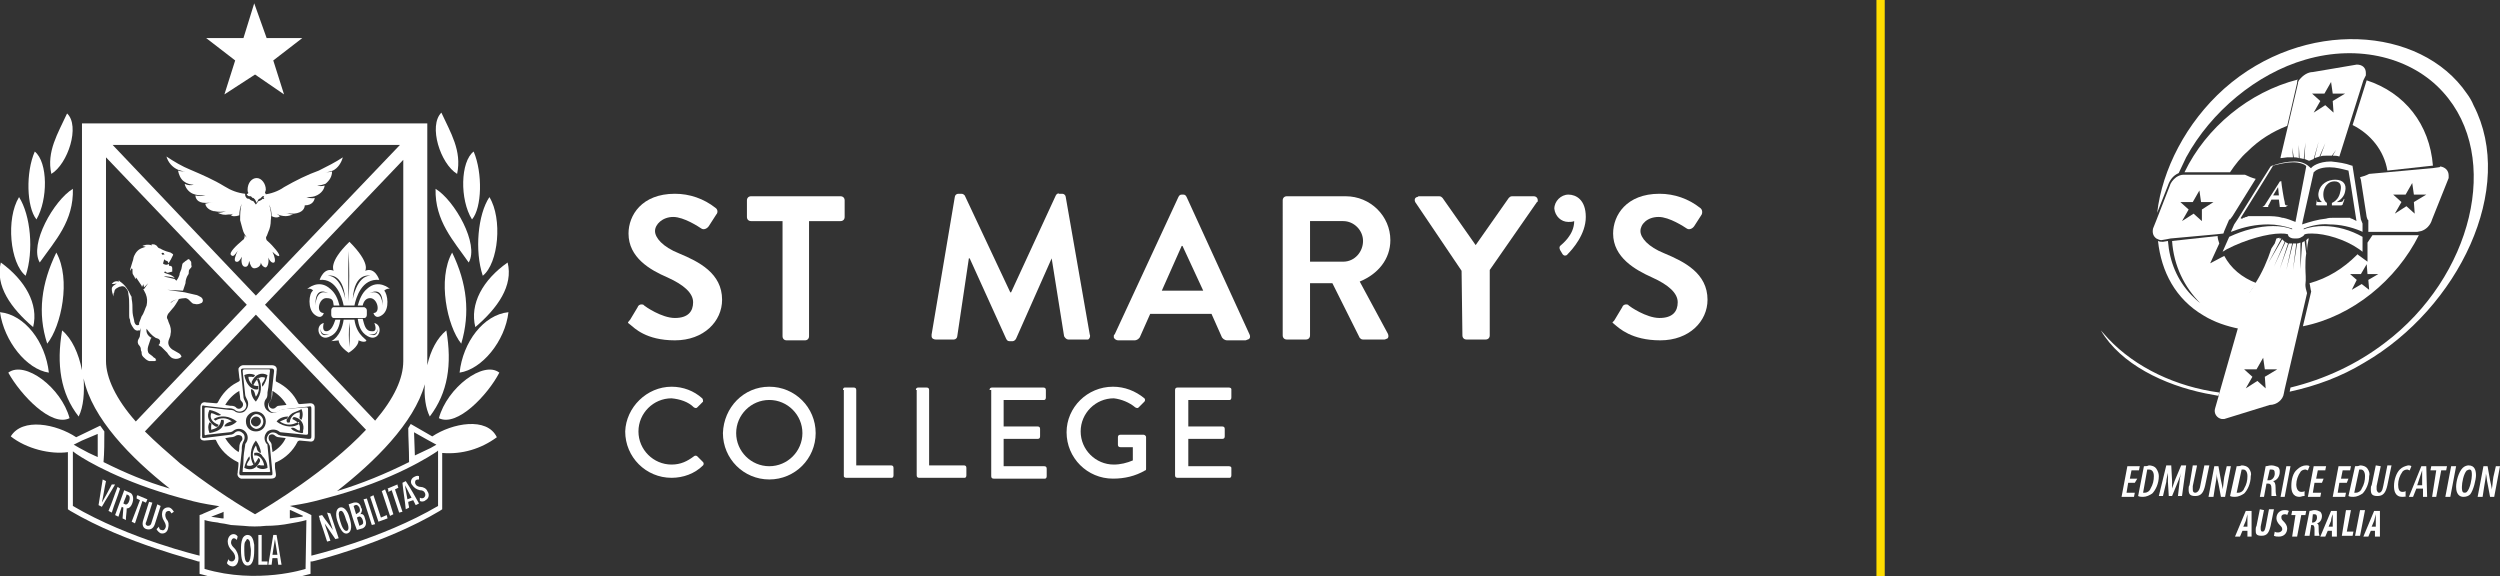 <?xml version="1.0" encoding="UTF-8"?>
<svg xmlns="http://www.w3.org/2000/svg" xmlns:xlink="http://www.w3.org/1999/xlink" version="1.1" id="Layer_1" x="0px" y="0px" viewBox="0 0 301.9 69.6" style="enable-background:new 0 0 301.9 69.6;" xml:space="preserve">
<rect x="0" y="0" width="301.9" height="69.6" fill="#333333" stroke="none"/>
<style type="text/css">
	.st0{fill:#FFFFFF;}
	.st1{fill:#FFDD00;}
</style>
<g>
	<polygon class="st0" points="27.1,11.4 30.8,9 34.3,11.4 33,7.3 36.5,4.6 32.2,4.6 30.7,0.4 29.4,4.6 24.9,4.6 28.4,7.3  "></polygon>
	<path class="st0" d="M8.4,50.5C7.4,46.8,3,43.5,1,45C2.5,47.7,6.2,51.6,8.4,50.5z"></path>
	<path class="st0" d="M5.9,45C5.5,41.3,3,38,0,37.7C0.5,41.2,3.2,44.6,5.9,45z"></path>
	<path class="st0" d="M5.7,41.5c1.7-2.1,2.9-7.8,1.1-11C5,34.2,4.5,37.8,5.7,41.5z"></path>
	<path class="st0" d="M4.8,31.7c1.9-2.7,4.1-5,4-8.9C6.5,24.2,3.5,29.5,4.8,31.7z"></path>
	<path class="st0" d="M3.1,33.3c1-3,0.6-7.3-0.8-9.5C0.7,26.4,1.2,31.8,3.1,33.3z"></path>
	<path class="st0" d="M4,39.5c0.7-2.8-1-5.7-3.9-7.8C-0.6,34.5,1.3,37.2,4,39.5z"></path>
	<path class="st0" d="M4.2,18.3c-1.1,2.5-1,6.7,0.2,8.2C5.8,24.1,5.8,19.6,4.2,18.3z"></path>
	<path class="st0" d="M8.1,13.7C7,16.1,5.6,18.3,6.2,21C8.2,19.8,9.7,15.2,8.1,13.7z"></path>
	<path class="st0" d="M52.2,52.7l-2.6-1.5l-0.3,0.5c0,1.2,0.1,2.5,0.1,4.1c-2.8,1.4-5.7,2.6-8.7,3.5c4.5-3.5,9.3-8.2,10.6-12.9   c-0.1,1.5,0.1,2.9,0.6,3.9c2.2-2.9,2.7-6.3,2-10.4c-1.1,0.9-1.9,2.4-2.3,4.2l0,0V14.9H9.9V44c0,0.2,0,0.4,0,0.7   c-0.4-2-1.2-3.8-2.4-4.8c-0.7,4.1-0.2,7.6,2,10.4c0.6-1.2,0.7-2.9,0.6-4.6c1,4.8,5.7,9.6,10.4,13.3c-2.8-0.8-5.4-1.9-8-3.2   c0.1-1.1,0.1-2.5,0.1-3.7l-0.5-0.7l-2.9,1.4c-2.4-1.6-6.5-2.4-7.9-0.1c1.9,1.5,4.8,2.2,6.9,1.9v6.9l0.3,0.2c6.8,4,15.4,6,15.4,6.1   h0.2v1.5l0.4,0.1c2,0.6,4.1,0.9,6.2,0.9c2.2,0,4.3-0.3,6.4-0.9l0.4-0.1v-1.5h0.2c0.1,0,8.7-2.1,15.4-6.1l0.3-0.2v-6.8   c2.4,0.2,4.7-0.5,6.6-1.9C58.8,50.3,54.6,51.1,52.2,52.7z M50,52.2l1.6,0.9l1.1,0.6l-0.7,0.4c-0.6,0.3-1.3,0.6-1.9,0.9L50,52.2z    M26.8,62.6l-1.3-0.2l1.3-0.5l0.2-0.1v0.8L26.8,62.6z M36.6,62.3L36.6,62.3l-0.1,0.1h-0.1L35,62.6l0,0v-1h0.1L36.6,62.3L36.6,62.3z    M48.7,43.6c0,2.1-1.1,4.5-3.4,7.2L32,36.8l16.7-17.5V43.6z M48.3,17.5L30.9,35.7L13.6,17.5L48.3,17.5z M12.8,43.6V19l17,17.8   L16.4,50.9C14,48.2,12.8,45.6,12.8,43.6L12.8,43.6z M17.5,52.1L30.9,38l13.3,13.9c-4.7,5-11.7,9.2-13.4,10.2   c-3.1-1.8-6.1-3.9-9-6.1C20.3,54.7,18.8,53.4,17.5,52.1z M9.9,53.2l1.9-0.8v2.8c-0.7-0.3-1.5-0.7-2.2-1.1l-0.7-0.4l0,0L9.9,53.2z    M24.1,67.1c0,0-8.5-2-15.3-6v-6.6l0,0l0.4,0.3c1.3,0.9,5.6,3.4,12.5,5.3c1.1,0.3,2.2,0.6,3.4,0.8l1.2,0.2h0.2L26,61.4L24.6,62   l-0.2,0.1l-0.3,0.1l0,0V67.1z M36.9,68.7c0,0-5.8,1.9-12.2,0v-5.9c0,0,0.6,0.2,1.6,0.3c0.3,0.1,0.7,0.1,1.1,0.2l0.5,0.1l1.5,0.1   c0.9,0.1,1.8,0.1,2.7,0c1,0,2-0.1,3-0.3c0.6-0.1,1.2-0.2,1.9-0.4L36.9,68.7z M52.9,61.1c-6.8,4-15.3,6-15.3,6v-4.9l0,0l-0.2-0.1   L37,61.9H37l-1.4-0.6L35,61.1l1.2-0.2c1.2-0.2,2.3-0.5,3.4-0.8c8-2.1,12.6-5.2,13.2-5.6l0.1-0.1V61.1L52.9,61.1z"></path>
	<path class="st0" d="M53,50.5c2.2,1.1,5.9-2.8,7.3-5.5C58.4,43.5,54,46.8,53,50.5z"></path>
	<path class="st0" d="M55.5,45c2.7-0.4,5.5-3.8,5.9-7.3C58.4,38,55.9,41.3,55.5,45z"></path>
	<path class="st0" d="M55.7,41.5c1.1-3.7,0.7-7.3-1.1-11C52.8,33.7,54,39.4,55.7,41.5z"></path>
	<path class="st0" d="M52.6,22.8c-0.1,3.9,2.2,6.3,4,8.9C57.9,29.5,54.9,24.2,52.6,22.8z"></path>
	<path class="st0" d="M58.3,33.3c1.9-1.5,2.4-6.9,0.8-9.5C57.7,25.9,57.3,30.3,58.3,33.3z"></path>
	<path class="st0" d="M57.4,39.5c2.7-2.3,4.6-5,3.9-7.8C58.3,33.8,56.7,36.7,57.4,39.5z"></path>
	<path class="st0" d="M57.2,18.3c-1.6,1.2-1.7,5.8-0.2,8.2C58.2,25.1,58.3,20.9,57.2,18.3z"></path>
	<path class="st0" d="M55.2,21c0.6-2.8-0.8-5-1.9-7.4C51.7,15.2,53.2,19.8,55.2,21z"></path>
	<path class="st0" d="M24.7,53.2l1.2-0.1c0.1,0,0.2,0,0.2,0.1c0.5,1.1,1.4,2,2.6,2.6c0.1,0,0.1,0.1,0.1,0.2c0,0.4-0.1,0.8-0.1,1.1   c-0.1,0.3,0.1,0.6,0.4,0.7c0.1,0,0.1,0,0.2,0h3.4c0.5,0,0.7-0.2,0.6-0.7c-0.1-0.5-0.1-0.7-0.1-1c0-0.1,0-0.3,0.2-0.3   c1.1-0.5,2-1.4,2.5-2.4c0-0.1,0.2-0.2,0.3-0.2c0,0,0,0,0,0l1.1,0.1c0.5,0.1,0.7-0.1,0.7-0.6c0-1,0-1.9,0-2.9c0-0.2,0-0.4,0-0.6   c0-0.3-0.2-0.5-0.5-0.5c0,0-0.1,0-0.1,0l-1.2,0.1c-0.1,0-0.1,0-0.2-0.1c-0.5-1.1-1.4-2-2.6-2.6c-0.1,0-0.1-0.1-0.1-0.2   c0-0.4,0.1-0.7,0.1-1.1c0.1-0.4-0.1-0.7-0.6-0.7h-3.4c-0.3,0-0.5,0.2-0.6,0.4c0,0.1,0,0.1,0,0.2l0.1,0.9c0.1,0.4,0.1,0.4-0.3,0.6   c-1,0.5-1.8,1.4-2.3,2.4c-0.1,0.1-0.1,0.1-0.2,0.1l-1.2-0.1c-0.4-0.1-0.7,0.1-0.7,0.6v3.4C24.1,53,24.3,53.2,24.7,53.2z M27.2,52.9   c0.2,0,0.5-0.1,0.7-0.1c0.2,0,0.5-0.1,0.6-0.2c0.2-0.1,0.5-0.1,0.7,0.1c0.1,0.2,0.1,0.4,0,0.5c-0.2,0.2-0.3,0.5-0.3,0.8   c0,0.2,0,0.4-0.1,0.6C28.2,54.2,27.6,53.6,27.2,52.9z M32.9,54.6c0-0.3-0.1-0.6-0.1-0.9c0-0.1-0.1-0.3-0.2-0.4   c-0.2-0.2-0.2-0.5-0.1-0.7c0,0,0,0,0,0c0.2-0.2,0.5-0.2,0.7,0c0.1,0.1,0.3,0.2,0.5,0.2l0.8,0.1C34.2,53.6,33.6,54.2,32.9,54.6z    M34.6,48.9L33.7,49c-0.2,0-0.3,0.1-0.4,0.2c-0.2,0.2-0.5,0.2-0.7,0c-0.2-0.2-0.2-0.5,0-0.7c0,0,0,0,0,0c0.1-0.1,0.1-0.2,0.2-0.4   c0.1-0.3,0.1-0.6,0.1-0.9C33.6,47.6,34.2,48.2,34.6,48.9L34.6,48.9z M28.9,47.2c0,0.3,0.1,0.6,0.1,0.9c0,0.2,0.1,0.3,0.2,0.4   c0.2,0.2,0.2,0.5,0,0.7c-0.2,0.2-0.4,0.2-0.6,0.1c0,0,0,0-0.1-0.1c-0.2-0.2-0.5-0.2-0.7-0.2l-0.6-0.1   C27.6,48.2,28.2,47.6,28.9,47.2z M24.4,50.9v-1.7c0-0.2,0-0.3,0.3-0.2l2.6,0.3h0.4c0.3,0,0.6,0.1,0.8,0.3c0.4,0.2,0.8,0.1,1.1-0.2   c0.2-0.3,0.2-0.6,0-0.9c-0.1-0.2-0.2-0.4-0.2-0.6c-0.1-1.1-0.2-2.1-0.3-3.1c0-0.2,0-0.3,0.3-0.3h3.4c0.2,0,0.3,0.1,0.3,0.3   c-0.1,0.9-0.2,1.8-0.3,2.7c0,0.1,0,0.2,0,0.3c0,0.3-0.1,0.6-0.3,0.8c-0.2,0.2-0.2,0.7,0.1,1s0.7,0.3,1,0.1c0.3-0.2,0.6-0.3,0.9-0.3   l2.7-0.3c0.4-0.1,0.4,0,0.4,0.4v3.2c0,0.3-0.1,0.3-0.4,0.3l-3.3-0.4c-0.1,0-0.2-0.1-0.3-0.1c-0.3-0.3-0.8-0.4-1.1-0.1   c-0.3,0.3-0.4,0.8-0.1,1.1l0,0c0.1,0.2,0.2,0.3,0.2,0.5l0.3,3.1c0,0.3,0,0.3-0.3,0.3h-3.4c-0.2,0-0.3,0-0.3-0.3   c0.1-0.9,0.2-1.8,0.3-2.7c0-0.1,0-0.2,0-0.3c0-0.3,0.1-0.6,0.2-0.8c0.2-0.3,0.2-0.8-0.1-1c-0.3-0.3-0.7-0.3-1,0   c-0.1,0.1-0.3,0.2-0.5,0.2l-3.2,0.4c-0.2,0-0.2-0.1-0.2-0.2V50.9z"></path>
	<path class="st0" d="M25,52.5l2.7-0.3c0.2,0,0.4-0.1,0.5-0.2c0.4-0.3,1-0.3,1.4,0.1c0.4,0.4,0.4,1,0.1,1.4   c-0.1,0.1-0.1,0.2-0.1,0.3c-0.1,0.6-0.2,1.2-0.2,1.8s-0.1,0.9-0.1,1.4h3.2c0.1,0,0.2-0.1,0.1-0.2c-0.1-1-0.2-2-0.3-3   c0-0.1,0-0.2-0.1-0.2c-0.4-0.5-0.3-1.1,0.1-1.5c0.4-0.3,1-0.3,1.4,0c0.1,0.1,0.2,0.1,0.2,0.1l3,0.3c0.2,0,0.3,0,0.3-0.2   c0-0.2,0-0.3,0-0.5v-2.4c0-0.2-0.1-0.2-0.2-0.2h-0.2l-2.4,0.2c-0.3,0-0.6,0.1-0.9,0.3c-0.4,0.3-0.9,0.2-1.3-0.2   c-0.3-0.3-0.4-0.9-0.1-1.3c0.2-0.2,0.2-0.5,0.2-0.8l0.1-0.6c0.1-0.7,0.1-1.4,0.2-2c0-0.1,0-0.2-0.1-0.2h-3c-0.1,0-0.2,0.1-0.2,0.2   c0.1,0.9,0.2,1.9,0.3,2.8c0,0.2,0.1,0.4,0.2,0.6c0.3,0.5,0.2,1.1-0.3,1.5c-0.3,0.2-0.8,0.2-1.1,0c-0.2-0.2-0.5-0.2-0.7-0.2L25,49.2   c-0.3,0-0.3,0-0.3,0.2v2.8C24.7,52.6,24.7,52.6,25,52.5z M36.6,52.2c0,0.1-0.1,0.1-0.2,0.1c-0.5-0.1-0.9-0.2-1.2-0.5   c0,0,0-0.1-0.1-0.1c0.5-0.2,0.7,0.3,1.1,0.3c0.1-0.7-0.1-1-0.9-1.4c0.1-0.2,0.1-0.3,0.4-0.2c0.7,0.2,1.1,0.9,0.9,1.6   C36.6,52.1,36.6,52.1,36.6,52.2z M35.3,49.9c0.4-0.2,0.8-0.3,1.1-0.5c0.2,0.4,0.2,0.9,0,1.3c-0.2-0.1-0.3-0.2-0.2-0.5   c0-0.1,0-0.3,0-0.4c-0.6,0-1.2,0.6-1.2,1.2c-0.3,0.1-0.4,0-0.4-0.3C34.8,50.4,35,50.1,35.3,49.9z M34.8,50.3   c-0.1,0.2-0.1,0.3-0.3,0.3c-0.2,0.1-0.5,0.2-0.7,0.3c0.6,0.4,1.2,0.5,1.9,0.2s0.3,0,0.4,0.1c-0.5,0.4-1.7,0.5-2.7-0.3   C33.7,50.5,34.2,50.3,34.8,50.3z M29.5,56.5c0.1-0.5,0.3-1,0.6-1.4c0.1,0.2,0.1,0.4-0.1,0.6c-0.1,0.2-0.2,0.3-0.2,0.5   c0.6,0.2,1-0.1,1.4-0.9c0.2,0.1,0.2,0.2,0.2,0.4C31,56.6,30.3,56.9,29.5,56.5z M30.9,53.2c0.3,0.4,0.6,1,0.6,1.5   c-0.2,0-0.3-0.2-0.4-0.3c-0.1-0.2-0.1-0.4-0.2-0.6c-0.4,0.6-0.5,1.2-0.2,1.9c0.1,0.2,0.1,0.3-0.1,0.4C30.1,55.3,30.2,54,30.9,53.2   L30.9,53.2z M32.3,56.5c-0.4,0.2-0.9,0.2-1.3-0.1c0.1-0.2,0.2-0.3,0.5-0.2c0.1,0,0.3,0,0.4,0c-0.1-0.6-0.5-1.3-1.2-1.2v-0.3   c0.4-0.1,0.8,0,1,0.4C32.1,55.5,32.3,56,32.3,56.5z M32.3,45.3c-0.1,0.5-0.3,1-0.6,1.4c-0.1-0.2-0.1-0.4,0.1-0.6   c0.1-0.2,0.2-0.3,0.2-0.5c-0.6-0.2-1,0.1-1.4,0.9c-0.2-0.1-0.2-0.2-0.2-0.4C30.8,45.2,31.6,44.9,32.3,45.3z M30.9,48.5   c-0.4-0.4-0.6-0.9-0.6-1.5c0.2,0,0.3,0.1,0.4,0.3c0.1,0.2,0.1,0.4,0.2,0.6c0.4-0.5,0.5-1.2,0.2-1.9c-0.1-0.2-0.1-0.2,0.1-0.4   C31.7,46.5,31.6,47.6,30.9,48.5z M29.5,45.3c0.4-0.2,0.9-0.2,1.3,0c-0.1,0.2-0.2,0.3-0.4,0.2c-0.1,0-0.3,0-0.4,0   c0,0.6,0.5,1.2,1.2,1.1c0,0,0,0,0,0V47c-0.3,0.1-0.6,0-0.9-0.2C29.8,46.4,29.6,45.8,29.5,45.3L29.5,45.3z M30.9,49.7   c0.7,0,1.2,0.5,1.2,1.2c0,0.7-0.5,1.2-1.2,1.2c-0.7,0-1.2-0.5-1.2-1.2c0,0,0,0,0-0.1C29.7,50.2,30.3,49.7,30.9,49.7L30.9,49.7z    M25.3,52.3c-0.2-0.5-0.2-0.9,0-1.3c0.2,0.1,0.3,0.2,0.2,0.4c0,0.2,0,0.3,0,0.5c0.8-0.2,1.1-0.5,1.2-1.2H27c0.1,0.3,0,0.6-0.2,0.9   C26.5,52,25.9,52.2,25.3,52.3L25.3,52.3z M28.6,50.9c-0.4,0.4-0.9,0.6-1.5,0.6c0-0.2,0.2-0.3,0.3-0.4c0.2-0.1,0.4-0.2,0.6-0.2   c-0.6-0.5-1.4-0.5-2-0.1l-0.1-0.1l-0.1-0.1C26.6,50.1,27.7,50.2,28.6,50.9L28.6,50.9z M25.3,49.5c0.5,0.1,1,0.3,1.4,0.6   c-0.2,0.1-0.4,0.1-0.6,0c-0.2-0.1-0.4-0.2-0.6-0.2c-0.2,0.6,0.1,1.1,0.9,1.4c-0.1,0.2-0.1,0.3-0.4,0.2C25.2,51,24.9,50.3,25.3,49.5   L25.3,49.5z"></path>
	<path class="st0" d="M30.9,51.8c0.5,0,0.9-0.4,0.9-0.9l0,0c0-0.5-0.4-0.9-0.9-0.9c0,0,0,0,0,0c-0.5,0.1-0.8,0.6-0.7,1.1   C30.2,51.4,30.5,51.7,30.9,51.8z M30.9,50.3c0.3,0,0.6,0.2,0.6,0.6c0,0,0,0,0,0c0,0.3-0.3,0.6-0.6,0.6c-0.3,0-0.6-0.3-0.6-0.6   C30.3,50.6,30.6,50.3,30.9,50.3C30.9,50.3,30.9,50.3,30.9,50.3z"></path>
	<path class="st0" d="M24.3,35.9c-0.2-0.1-0.5-0.3-0.7-0.3l-1.3-0.3l-2.1-0.3l1.9,0.1c0.1-0.3,0.2-0.6,0.3-0.9c0-0.3,0.1-0.7,0.3-1   c0.1-0.1,0.1-0.2,0.1-0.4c0-0.2,0.1-0.3,0.2-0.4c0.1-0.1,0.2-0.2,0.1-0.4c0-0.1,0-0.2,0-0.2c0-0.1,0-0.2-0.1-0.3l-0.1-0.1   c0-0.1-0.1-0.1-0.2-0.1c0,0,0,0,0,0l-0.1,0.1c-0.2,0.1-0.3,0.2-0.4,0.3C22.1,31.7,22,31.9,22,32l-0.1,0.5c-0.1,0.2-0.1,0.3-0.2,0.5   c0,0.2-0.1,0.4-0.2,0.6l-0.2,0.3l-0.2-0.2c-0.4-0.1-0.8-0.2-1.3-0.3c0.2-0.1,1.1,0.1,1.1,0.1l0.2,0.1c-0.1-0.2-0.3-0.3-0.5-0.4   l-0.6-0.2l-0.2-0.1l0.1-0.1h0.1c0.1,0.1,0.2,0.2,0.4,0.1l0.4-0.1c0,0,0-0.1,0-0.1c0-0.1,0-0.2,0-0.3c0-0.2-0.1-0.3-0.3-0.3   c0,0,0,0,0,0c-0.1,0-0.1,0-0.1-0.1c0,0,0,0,0-0.1h-0.1c-0.1,0.1-0.3,0.1-0.5,0c-0.1,0-0.1-0.1-0.1-0.1c0-0.1,0.1-0.3,0.1-0.4   c0-0.1,0.1-0.1,0.1,0c0.1,0,0.1,0.1,0.2,0.1c0.1,0,0.2,0.1,0.2,0.2v0.1l0.1-0.1c0.1-0.1,0.1-0.2,0.2-0.3c0.1-0.2,0.2-0.4,0.3-0.6   v-0.1l-0.3-0.2c-0.4-0.1-0.7-0.2-1.1-0.4c-0.1-0.1-0.3-0.1-0.4-0.2c-0.1-0.1-0.2-0.3-0.3-0.3c-0.1-0.1-0.3-0.1-0.4-0.1h-0.1   c0,0.1,0.1,0.2,0.2,0.2l0,0c-0.4-0.2-0.9-0.2-1.3,0l0.4,0.1l0,0l-0.3,0.1c-0.3,0.1-0.5,0.2-0.7,0.4c-0.2,0.2-0.3,0.4-0.4,0.6   c-0.1,0.2-0.1,0.5-0.2,0.7c-0.1,0.3-0.2,0.7-0.3,1c0,0,0,0.1,0,0.1h0l0.2-0.3l0.1,0.1c0,0.1,0,0.2,0,0.3c0,0.1,0,0.3,0.1,0.4   c0.1,0.2,0.2,0.3,0.2,0.4l0.1,0.1c0-0.1,0-0.2,0-0.2l0.1,0.1l0.6,0.9c0,0.1,0,0.1,0.1,0.1c0-0.1,0.1-0.2,0.1-0.3l0.1,0.4l0.5-0.5   l-0.5,0.7h-0.1c0.1,0.2,0.2,0.4,0.3,0.6c0.2,0.5,0.2,0.9,0.1,1.4c-0.2,0.4-0.3,0.9-0.6,1.3c-0.1,0.3-0.2,0.5-0.3,0.8   c0,0.1,0,0.2,0,0.2c-0.1,0.1-0.3,0.1-0.4,0c-0.1-0.1-0.2-0.3-0.2-0.5c-0.1-0.4-0.2-0.8-0.2-1.2c0-0.5,0-0.9-0.1-1.4   c0-0.2,0-0.3-0.1-0.4c-0.3-0.7-0.7-1.3-1.3-1.7l-0.2-0.2h0l0.1,0.2h0c-0.4-0.1-0.7,0-0.9,0.3c0.2,0,0.4,0,0.6-0.1l-0.1,0.1   l-0.3,0.2c-0.1,0.1-0.2,0.2-0.2,0.4c0,0.3,0.1,0.6,0.2,0.9v-0.1c0-0.1,0-0.3,0.1-0.4c0-0.2,0.1-0.4,0.3-0.5   c0.2-0.1,0.3-0.2,0.5-0.2c0.2-0.1,0.5,0,0.6,0.2c0.2,0.2,0.3,0.4,0.3,0.7c0.1,0.5,0.1,0.9,0.1,1.4v1.2c0,0.2,0,0.3,0.1,0.5   c0,0.4,0.2,0.7,0.4,1c0.1,0.2,0.4,0.4,0.6,0.3h0.2l0.1-0.3l-0.1,0.9l0,0c0,0.2-0.1,0.3-0.2,0.5c-0.1,0.2-0.1,0.5,0.1,0.7   c0.1,0.1,0.2,0.3,0.2,0.4c0,0.1,0,0.2,0.1,0.4c0,0.2,0,0.4,0.2,0.6c0.2,0.2,0.4,0.4,0.7,0.5c0.2,0,0.5,0,0.7,0   c0.2-0.1,0.2-0.1,0.1-0.2l0,0c0-0.1-0.1-0.2-0.2-0.2l-0.2-0.2l-0.4-0.3c-0.2-0.2-0.2-0.6-0.1-0.9c0.1-0.3,0.2-0.6,0.3-0.9l0.1-0.1   c-0.4-0.2-0.7-0.6-0.6-1.1c0.3,0.4,0.6,0.8,1.1,1.1l0.3,0.1c0.2,0.1,0.3,0.3,0.2,0.5c0,0,0,0,0,0c0,0.1,0,0.1-0.1,0.2   c-0.1,0.1,0,0.1,0,0.1l0.3,0.2c0.2,0.2,0.5,0.5,0.7,0.7c0.1,0.2,0.3,0.4,0.4,0.5c0.1,0.1,0.3,0.2,0.4,0.2c0.3,0.1,0.7,0,0.9-0.2   c0,0,0-0.1,0-0.1c-0.1-0.2-0.2-0.3-0.4-0.4l-0.7-0.4c-0.4-0.3-0.6-0.7-0.4-1.2c0.1-0.2,0.2-0.5,0.2-0.7c0.1-0.4,0-0.9-0.2-1.3   c-0.1-0.2-0.1-0.4-0.2-0.5c-0.1-0.2,0-0.4,0.1-0.6l0.5-0.6c0.3-0.3,0.5-0.7,0.7-1l0.1-0.2c-0.5,0.1-0.8,0.3-1,0.5   C20.7,36.2,22,36,22.4,36l0,0c0.1,0,0.3,0.1,0.4,0.2c0.1,0.1,0.2,0.2,0.3,0.3c0.1,0.1,0.2,0.2,0.4,0.2c0.3,0.1,0.6,0,0.8-0.1   c0.1,0,0.2-0.2,0.2-0.3C24.5,36.1,24.4,36,24.3,35.9z M19.5,30.6c0.1-0.1,0.2-0.1,0.3,0c0,0,0,0.1,0.1,0.1   C19.6,30.8,19.6,30.8,19.5,30.6z"></path>
	<path class="st0" d="M42.8,38.6h-1.3c-0.3,2.1-1.5,2.6-1.5,2.6l0.9-0.1c0,0.7,1.2,1.5,1.2,1.5s1.2-0.7,1.2-1.5c0,0,0.6,0.3,0.9,0.1   S43.1,40.7,42.8,38.6z M42.2,42v-0.1c-0.1-1-0.1-1.9,0-2.9c0,0,0-0.1,0-0.1C42.3,39.9,42.2,41,42.2,42L42.2,42z"></path>
	<path class="st0" d="M45.2,39c0,0,0.5,1.1-0.3,1c-0.8,0-0.9-0.8-1.1-1.5h-0.6c0.1,0.7,0.3,1.6,1.2,2.1C45.8,41.4,46.4,39.3,45.2,39   z M44.5,40.3c0,0,1,0.4,1.1-0.6C45.6,39.7,45.7,40.9,44.5,40.3z"></path>
	<path class="st0" d="M44.3,34.9c-0.6,0.5-0.9,1.3-1.1,2h0.6c0.1-0.5,0.4-0.9,0.9-0.9c0.9,0,1.3,1.8,0.4,1.8c0,0,0.2,0.9,1.1,0.2   c0.9-0.7,0.6-2.5,0.2-2.9c0.2-0.2,0.5-0.3,0.7-0.2C47.1,34.9,45.7,33.6,44.3,34.9z M46.2,36.9c0,0,0-2.1-1.6-1.5   C44.7,35.4,46.3,34.4,46.2,36.9L46.2,36.9z"></path>
	<path class="st0" d="M40,37.5V38c0,0.2,0.1,0.4,0.3,0.4H44c0.2,0,0.3-0.2,0.3-0.4v-0.5c0-0.2-0.1-0.3-0.3-0.4c0,0,0,0,0,0h-3.7   C40.1,37.1,40,37.3,40,37.5C40,37.5,40,37.5,40,37.5z"></path>
	<path class="st0" d="M41.1,38.6h-0.6C40.3,39.2,40,40,39.4,40c-0.6,0-0.3-1-0.3-1c-1.2,0.3-0.6,2.4,0.8,1.6   C40.8,40.2,41,39.2,41.1,38.6z M38.7,39.7c0.1,1,1.1,0.6,1.1,0.6C38.6,40.9,38.7,39.7,38.7,39.7z"></path>
	<path class="st0" d="M39.1,37.8c-1,0-0.6-1.8,0.3-1.8c0.9,0,0.8,0.4,0.9,0.9H41c-0.2-0.8-0.5-1.5-1.1-2c-1.4-1.3-2.8,0-2.8,0   c0.3-0.1,0.6,0,0.7,0.2c-0.5,0.3-0.7,2.2,0.2,2.9C38.9,38.7,39.1,37.8,39.1,37.8z M39.6,35.4c-1.5-0.6-1.5,1.5-1.5,1.5   C38,34.4,39.6,35.4,39.6,35.4z"></path>
	<path class="st0" d="M41.5,36.9h1.3c0.2-1,0.9-3.3,3-3.1c0,0-0.5-1.6-1.7-1.1c0,0,0.7-0.9-1.9-3.5c-2.6,2.5-1.9,3.5-1.9,3.5   c-1.2-0.5-1.7,1.1-1.7,1.1C40.6,33.6,41.3,35.9,41.5,36.9z M44.7,33.3c-1.6,0-2.1,2.8-2.1,2.8C42.8,32.8,44.7,33.3,44.7,33.3z    M42.1,30.3c0.1,2,0.1,4,0,6.1C42.1,36.4,42,33.1,42.1,30.3z M41.7,36.1c0,0-0.5-2.8-2.1-2.8C39.6,33.3,41.4,32.8,41.7,36.1z"></path>
	<path class="st0" d="M31.5,31.7c0.1,0.4,0.4,0.6,0.6,0.6c0.2-0.1,0.4-0.5,0.3-1.2c0.2,0.5,0.5,0.7,0.7,0.6s0.1-0.7-0.2-1.3   c0.4,0.4,0.7,0.6,0.8,0.5c0.2-0.1-0.7-1.2-1.4-1.8l0,0l-0.1-0.1c-0.1-0.2-0.1-0.4,0-0.5L32,28.8c0.2-0.2,0.3-0.5,0.4-0.8   c0.2-0.4,0.3-0.9,0.3-1.4c0.1-0.6,0-1.3-0.2-1.9c0.2,0.4,0.3,0.9,0.3,1.4c0.6,0.3,0.9,0.1,1,0c-0.1-0.1-0.3-0.2-0.4-0.3   c0.3,0.2,0.7,0.3,1.1,0.3c0.3,0,0.6-0.1,0.9-0.2c-0.3,0-0.6-0.1-0.9-0.2c0.3,0.1,0.7,0.1,1,0.1c1.1-0.1,1.3-0.7,1.3-1   c-0.3,0-0.6-0.1-0.9-0.1c0.3,0,0.6,0.1,0.9,0.1l0,0c1,0,1.2-0.7,1.2-0.9c-0.3,0.1-0.7,0-1-0.1c0.3,0,0.7,0,1-0.1l0,0   c0.9-0.3,1.2-1,1.2-1.3c-0.3,0.1-0.6,0.1-0.9,0c0.4,0,0.7-0.1,1-0.2c0.5-0.4,0.8-0.9,0.8-1.5c-0.3,0.1-0.5,0.1-0.8,0.1   c0.3,0,0.6-0.1,0.9-0.2l0,0c0.6-0.3,1-0.9,1.2-1.6c-0.9,0.6-1.9,1.1-2.9,1.6c-1.4,0.5-2.8,1.2-4.2,2c-0.7,0.5-1.6,0.8-2.4,0.9   c0,0.2,0,0.3-0.1,0.4C32,24,31.9,24.1,31.7,24c-0.1,0.2-0.5,0.3-0.5,0.3l-0.3,0.4l-0.3-0.4c0,0-0.4-0.1-0.5-0.3   c-0.2,0-0.3,0-0.4-0.2c-0.1-0.1-0.1-0.3-0.1-0.4c-0.9-0.1-1.7-0.4-2.5-0.9c-1.3-0.8-2.7-1.4-4.1-2c-1-0.4-2-1-2.9-1.6   c0.2,0.7,0.7,1.3,1.4,1.6c0.3,0.1,0.6,0.2,0.9,0.2c-0.3,0-0.6,0-0.9-0.1c0.1,0.5,0.3,1,0.7,1.3c0.4,0.3,0.8,0.4,1.2,0.4   c-0.3,0.1-0.7,0.1-1.1-0.1c0.1,0.5,0.5,1,1,1.2l0.3,0.1l0,0c0.4,0.1,0.8,0.1,1.2,0.1c-0.4,0.1-0.8,0.1-1.2,0c0,0.3,0.2,0.9,1.2,0.9   l0,0c0.3,0,0.7,0,1-0.1c-0.3,0.1-0.7,0.1-1,0.2c0,0.2,0.2,0.7,1,0.9h0.1c0.5,0.1,0.9,0.1,1.4,0c-0.3,0.1-0.6,0.2-1,0.2   c0.4,0.2,0.8,0.3,1.3,0.2h0.2c0.2,0,0.4-0.1,0.5-0.2c-0.1,0.1-0.3,0.2-0.4,0.3c0.1,0.1,0.4,0.2,1,0c0-0.5,0.1-1,0.3-1.4   c-0.2,0.6-0.2,1.3-0.2,2c0.1,0.4,0.2,0.7,0.3,1.1c0.1,0.4,0.3,0.7,0.5,1l-0.3-0.3c0.1,0.2,0,0.5-0.2,0.6l0,0   c-0.7,0.6-1.7,1.5-1.4,1.8s0.5-0.1,0.8-0.5c-0.3,0.6-0.5,1.2-0.2,1.3c0.3,0.1,0.5-0.2,0.7-0.6c-0.1,0.6,0,1.1,0.3,1.2   c0.4,0.1,0.5-0.2,0.6-0.7c0.1,0.5,0.3,0.9,0.6,0.9S31.5,32.2,31.5,31.7z"></path>
	<path class="st0" d="M29.8,23.5L29.8,23.5l0.1,0.1c0.1,0.1,0.2,0.1,0.3,0.1h0.1l0.1,0.1h0l0.1,0.1h0.1l0.1,0.1h0l0.1,0.1l0.2,0.4   l0.2-0.4l0.1-0.1h0.1l0.1-0.1h0l0.1-0.1h0l0.1-0.1h0.1c0.1,0,0.2-0.1,0.3-0.1c0,0,0-0.1,0-0.1h0c0-0.1,0-0.1-0.1-0.2L32,23.3   c0-0.1,0.1-0.3,0.1-0.4c0-0.7-0.5-1.4-1.1-1.4c-0.6,0-1.1,0.6-1.1,1.4c0,0.1,0,0.3,0.1,0.4l-0.1,0.1C29.8,23.4,29.8,23.5,29.8,23.5   z"></path>
	<path class="st0" d="M27.9,65.5c0-0.3,0.2-0.5,0.3-0.5c0.2,0,0.3,0.1,0.4,0.2l0.1-0.4c-0.1-0.2-0.3-0.3-0.5-0.3   c-0.4,0-0.7,0.4-0.7,0.9c0,0.4,0.2,0.8,0.5,1.1c0.2,0.2,0.4,0.5,0.4,0.8c0,0.3-0.2,0.5-0.4,0.5c-0.2,0-0.4-0.1-0.4-0.3L27.4,68   c0.1,0.2,0.4,0.4,0.7,0.4c0.4,0,0.7-0.4,0.7-1c0-0.4-0.2-0.9-0.5-1.2C28.1,66,27.9,65.8,27.9,65.5z"></path>
	<path class="st0" d="M29.9,64.6c-0.3,0-0.5,0.2-0.6,0.4c-0.2,0.5-0.2,0.9-0.2,1.4c0,1.1,0.2,1.9,0.8,1.9s0.8-0.8,0.8-1.9   c0-0.2,0-0.4,0-0.6C30.6,65.1,30.4,64.6,29.9,64.6z M29.9,67.9c-0.3,0-0.4-0.6-0.4-1.4c0-0.8,0-1,0.2-1.2c0.1-0.2,0.1-0.2,0.2-0.2   s0.3,0.2,0.3,0.5c0,0.3,0.1,0.6,0.1,0.9C30.3,67.2,30.2,67.9,29.9,67.9z"></path>
	<path class="st0" d="M33,64.6l-0.6,3.6h0.4l0.1-0.8h0.6l0.1,0.8H34l-0.6-3.6H33z M32.9,67l0.3-1.9l0.3,1.9H32.9z"></path>
	<polygon class="st0" points="31.6,65.4 31.6,64.6 31.2,64.6 31.2,65.6 31.2,68.2 32.3,68.2 32.3,67.8 31.6,67.8  "></polygon>
	<path class="st0" d="M13.5,58.5c-0.4,0.8-0.8,1.5-1.2,2.2c0.2-0.9,0.3-1.7,0.5-2.6l-0.4-0.2l-0.5,3.1l0.4,0.2   c0.5-0.9,1.1-1.8,1.6-2.7L13.5,58.5z"></path>
	<path class="st0" d="M14.2,58.8c-0.4,1-0.7,2-1.1,2.9l0.4,0.2c0.3-1,0.7-1.9,1-2.9L14.2,58.8z"></path>
	<path class="st0" d="M15.7,59.5L15,59.2l-1.1,3l0.4,0.2l0.4-1.2l0.2,0.1l-0.1,1.3l0.4,0.2c0-0.5,0.1-0.9,0.1-1.4   c0.2,0,0.5-0.1,0.7-0.7C16.2,60.1,16,59.6,15.7,59.5z M15.6,60.5c-0.1,0.3-0.3,0.5-0.5,0.4l-0.2-0.1c0.1-0.4,0.3-0.7,0.4-1.1   l0.2,0.1C15.7,59.9,15.7,60.2,15.6,60.5L15.6,60.5z"></path>
	<path class="st0" d="M17.8,60.3l-1.2-0.5c-0.1,0.1-0.1,0.2-0.1,0.4l0.4,0.2L15.9,63l0.4,0.2l0.9-2.7l0.4,0.2   C17.7,60.6,17.7,60.5,17.8,60.3z"></path>
	<path class="st0" d="M19,60.9l-0.7,2.2c-0.1,0.4-0.3,0.4-0.5,0.4c-0.2-0.1-0.3-0.2-0.1-0.6l0.7-2.2l-0.4-0.1l-0.7,2.2   c-0.2,0.6,0,1,0.4,1.1s0.8,0,1-0.6l0.7-2.2L19,60.9z"></path>
	<path class="st0" d="M20.5,61.3c-0.4-0.1-0.8,0.1-0.9,0.5c0,0,0,0,0,0c-0.1,0.4,0,0.8,0.2,1.1c0.1,0.2,0.3,0.5,0.2,0.8   c-0.1,0.3-0.3,0.4-0.5,0.3c-0.2,0-0.3-0.2-0.3-0.4l-0.3,0.3c0.1,0.2,0.3,0.4,0.5,0.5c0.4,0.1,0.8-0.1,0.9-0.6   c0.1-0.4,0.1-0.8-0.2-1.1c-0.1-0.2-0.2-0.5-0.1-0.7c0-0.2,0.2-0.3,0.4-0.3c0,0,0,0,0,0c0.1,0,0.2,0.1,0.3,0.3l0.3-0.2   C20.8,61.5,20.7,61.4,20.5,61.3z"></path>
	<path class="st0" d="M39.5,61.9l0.7,2.1c-0.4-0.6-0.9-1.2-1.3-1.8l-0.4,0.1l0.1,0.3c0,0,0,0,0,0.1c0.3,0.9,0.6,1.7,0.9,2.7l0.4-0.1   c-0.2-0.7-0.5-1.4-0.7-2.1l1.3,1.9l0.4-0.1l-1-3L39.5,61.9z"></path>
	<path class="st0" d="M41,61.3c-0.5,0.2-0.5,1-0.2,1.8c0.3,0.9,0.7,1.5,1.2,1.3s0.5-1,0.2-1.9C42,61.7,41.5,61.1,41,61.3z    M41.9,64.1c-0.3,0.1-0.6-0.4-0.8-1.1c-0.2-0.7-0.3-1.2,0-1.3c0.3-0.1,0.5,0.4,0.7,1.1C42.1,63.4,42.2,64,41.9,64.1z"></path>
	<path class="st0" d="M43.5,62.1c0.2-0.2,0.3-0.6,0.1-0.8c-0.1-0.5-0.4-0.7-0.9-0.6l-0.6,0.2c0.3,1,0.6,2.1,1,3.1l0.7-0.2   c0.4-0.2,0.5-0.6,0.3-1.1C44,62.2,43.8,62,43.5,62.1z M42.7,61.1l0.2-0.1c0.2-0.1,0.4,0.1,0.5,0.3c0.1,0.3,0.1,0.5-0.1,0.6L43,62.1   L42.7,61.1z M43.6,63.4l-0.2,0.1l-0.3-1l0.2-0.1c0.2-0.1,0.4,0.1,0.5,0.4C43.9,63.1,43.9,63.3,43.6,63.4L43.6,63.4z"></path>
	<path class="st0" d="M43.9,60.3l1,3.1l0.4-0.1l-1-3.1L43.9,60.3z"></path>
	<path class="st0" d="M46,62.5l-0.9-2.7l-0.4,0.2l1,3l1.1-0.4l-0.1-0.4L46,62.5z"></path>
	<path class="st0" d="M46.1,59.3l1,3l0.4-0.2c-0.3-1-0.6-2-1-3L46.1,59.3z"></path>
	<path class="st0" d="M48.1,58.9c0-0.1-0.1-0.2-0.1-0.4l-1.2,0.5c0.1,0.1,0.1,0.2,0.1,0.4l0.4-0.2c0.3,0.9,0.6,1.8,0.9,2.7l0.4-0.1   c-0.3-0.9-0.6-1.8-0.9-2.7L48.1,58.9z"></path>
	<path class="st0" d="M48.6,58.3c0.1,1.1,0.3,2.1,0.4,3.2l0.4-0.2c0-0.2-0.1-0.4-0.1-0.7l0.6-0.2l0.3,0.6l0.4-0.2   c-0.5-0.9-1-1.8-1.6-2.7L48.6,58.3z M49.2,60.3c-0.1-0.6-0.2-1.1-0.3-1.7c0.3,0.5,0.5,1,0.8,1.5L49.2,60.3z"></path>
	<path class="st0" d="M50.8,58.8c-0.2,0-0.5-0.1-0.6-0.3c-0.1-0.1-0.1-0.4,0-0.5c0,0,0,0,0,0c0.1-0.1,0.3-0.1,0.4-0.1v-0.4   c-0.2-0.1-0.4,0-0.6,0.1c-0.4,0.2-0.5,0.7-0.2,1c0,0,0,0,0,0c0.2,0.3,0.5,0.5,0.9,0.6c0.3,0,0.5,0.1,0.6,0.3   c0.1,0.2,0.1,0.4-0.1,0.6l0,0c-0.2,0.1-0.3,0.1-0.5,0v0.4c0.2,0.1,0.5,0.1,0.7-0.1c0.4-0.2,0.5-0.7,0.2-1.1   C51.5,59,51.1,58.8,50.8,58.8z"></path>
	<path class="st0" d="M76.1,38.6l0.9-1.5c0.1-0.3,0.4-0.4,0.7-0.3c0,0,0.1,0.1,0.1,0.1c0.1,0.1,2.1,1.5,3.7,1.5s2.2-0.8,2.2-1.9   s-1.1-2.1-3.1-3c-2.1-0.9-4.7-2.4-4.7-5.3c0-2.2,1.6-4.8,5.6-4.8c1.8,0,3.5,0.6,4.9,1.7c0.3,0.2,0.3,0.6,0.1,0.8l-0.9,1.4   c-0.2,0.3-0.6,0.5-0.9,0.3c-0.3-0.2-2.1-1.4-3.4-1.4s-2.2,0.9-2.2,1.7c0,0.8,0.9,1.9,2.9,2.7c2.4,1,5.2,2.4,5.2,5.6   c0,2.6-2.2,4.9-5.7,4.9s-4.9-1.5-5.4-1.9C75.7,38.9,75.8,39,76.1,38.6z"></path>
	<path class="st0" d="M94.5,26.7h-3.8c-0.3,0-0.5-0.2-0.5-0.5c0,0,0,0,0,0v-2c0-0.3,0.2-0.5,0.5-0.5l0,0h10.8c0.3,0,0.5,0.2,0.5,0.5   c0,0,0,0,0,0v2c0,0.3-0.2,0.5-0.5,0.5l0,0h-3.8v13.9c0,0.3-0.2,0.5-0.5,0.5H95c-0.3,0-0.5-0.2-0.5-0.5V26.7z"></path>
	<path class="st0" d="M115.3,23.8c0-0.2,0.2-0.4,0.4-0.4h0.4c0.2,0,0.3,0.1,0.4,0.2l5.5,11.7h0.1l5.4-11.7c0.1-0.2,0.3-0.3,0.4-0.2   h0.4c0.2,0,0.4,0.2,0.4,0.4l2.9,16.6c0.1,0.2,0,0.5-0.2,0.6c-0.1,0-0.2,0-0.2,0H129c-0.2,0-0.4-0.2-0.5-0.4l-1.5-9.4H127l-4.3,9.7   c-0.1,0.2-0.3,0.3-0.4,0.3h-0.4c-0.2,0-0.3-0.1-0.4-0.3l-4.4-9.7H117l-1.4,9.4c0,0.2-0.2,0.4-0.4,0.4h-2.2c-0.2,0-0.5-0.1-0.5-0.4   c0-0.1,0-0.1,0-0.2L115.3,23.8z"></path>
	<path class="st0" d="M134.6,40.4l7.7-16.6c0.1-0.2,0.2-0.3,0.4-0.3h0.2c0.2,0,0.3,0.1,0.4,0.3l7.6,16.6c0.1,0.2,0.1,0.5-0.2,0.6   c-0.1,0-0.2,0.1-0.3,0.1h-2.2c-0.3,0-0.6-0.2-0.7-0.5l-1.2-2.7h-7.4l-1.2,2.7c-0.1,0.3-0.4,0.5-0.7,0.5H135c-0.2,0-0.5-0.2-0.5-0.4   C134.5,40.5,134.5,40.4,134.6,40.4z M145.3,35.1l-2.5-5.4h-0.1l-2.4,5.4H145.3z"></path>
	<path class="st0" d="M154.9,24.2c0-0.3,0.2-0.5,0.5-0.5h7.1c3,0,5.4,2.4,5.4,5.3c0,2.3-1.5,4.1-3.7,5l3.4,6.3   c0.1,0.2,0.1,0.5-0.1,0.6c-0.1,0-0.2,0.1-0.3,0.1h-2.6c-0.2,0-0.3-0.1-0.4-0.2l-3.3-6.6h-2.7v6.3c0,0.3-0.2,0.5-0.5,0.5h-2.3   c-0.3,0-0.5-0.2-0.5-0.5L154.9,24.2z M162.2,31.6c1.4,0,2.4-1.2,2.4-2.5c0-1.3-1.1-2.4-2.4-2.4h-4v4.9H162.2z"></path>
	<path class="st0" d="M176.5,32.7l-5.6-8.3c-0.1-0.2-0.1-0.5,0.2-0.6c0.1,0,0.2-0.1,0.2-0.1h2.5c0.2,0,0.3,0.1,0.4,0.2l4,5.7l4-5.7   c0.1-0.1,0.2-0.2,0.4-0.2h2.6c0.3,0,0.5,0.2,0.5,0.5c0,0.1,0,0.2-0.1,0.2l-5.7,8.2v7.9c0,0.3-0.2,0.5-0.5,0.5h-2.3   c-0.3,0-0.5-0.2-0.5-0.5c0,0,0,0,0,0L176.5,32.7z"></path>
	<path class="st0" d="M188.4,30.2c-0.1-0.2-0.1-0.4,0-0.5c0,0,0,0,0,0c0.2-0.2,1.7-1.3,1.7-3c-0.2,0.1-0.5,0.1-0.7,0.1   c-0.9,0-1.6-0.7-1.7-1.6c0,0,0,0,0,0c0-0.9,0.8-1.7,1.7-1.7c0,0,0,0,0,0c0.9,0,2.1,0.6,2.1,2.7s-1.6,3.9-2.2,4.5   c-0.1,0.2-0.4,0.2-0.5,0.1c0,0-0.1-0.1-0.1-0.1L188.4,30.2z"></path>
	<path class="st0" d="M195,38.6l0.9-1.5c0.1-0.3,0.4-0.4,0.7-0.3c0,0,0.1,0.1,0.1,0.1c0.1,0.1,2.1,1.5,3.7,1.5   c1.6,0,2.2-0.8,2.2-1.9s-1.1-2.1-3.1-3s-4.7-2.4-4.7-5.3c0-2.2,1.6-4.8,5.6-4.8c1.8,0,3.5,0.6,4.9,1.7c0.3,0.2,0.3,0.6,0.2,0.8   l-0.9,1.4c-0.2,0.3-0.6,0.5-0.9,0.3c-0.3-0.2-2.1-1.4-3.4-1.4c-1.4,0-2.2,0.9-2.2,1.7c0,0.8,0.9,1.9,2.9,2.7c2.4,1,5.2,2.4,5.2,5.6   c0,2.6-2.2,4.9-5.7,4.9s-5-1.5-5.5-1.9S194.8,39,195,38.6z"></path>
	<path class="st0" d="M81.1,46.7c1.4,0,2.7,0.5,3.7,1.4c0.1,0.1,0.1,0.3,0.1,0.4c0,0,0,0,0,0l-0.7,0.7c-0.1,0.1-0.2,0.1-0.4,0   c-0.7-0.7-1.7-1-2.7-1.1c-2.2,0-4,1.8-4,4s1.8,4,4,4c1.1,0,1.9-0.4,2.7-1c0.1-0.1,0.3-0.1,0.4,0l0.7,0.7c0.1,0.1,0.1,0.3,0,0.4   c0,0,0,0,0,0c-1,1-2.4,1.5-3.8,1.5c-3.1,0-5.6-2.5-5.6-5.6C75.6,49.2,78.1,46.7,81.1,46.7C81.1,46.7,81.1,46.7,81.1,46.7L81.1,46.7   z"></path>
	<path class="st0" d="M92.9,46.7c3.1,0,5.6,2.5,5.6,5.6c0,3.1-2.5,5.6-5.6,5.6l0,0c-3.1,0-5.6-2.5-5.6-5.6   C87.4,49.2,89.8,46.7,92.9,46.7L92.9,46.7z M92.9,56.3c2.2,0,4-1.8,4-4c0,0,0,0,0,0c0-2.2-1.8-4-4-4c-2.2,0-4,1.8-4,4   C88.9,54.5,90.7,56.3,92.9,56.3z"></path>
	<path class="st0" d="M101.8,47.1c0-0.2,0.1-0.3,0.2-0.3c0,0,0,0,0.1,0h1c0.2,0,0.3,0.1,0.3,0.3v0v9.1h4.2c0.2,0,0.3,0.1,0.3,0.3   v0.9c0,0.2-0.1,0.3-0.2,0.3c0,0,0,0,0,0h-5.5c-0.2,0-0.3-0.1-0.3-0.2c0,0,0,0,0-0.1V47.1z"></path>
	<path class="st0" d="M110.6,47.1c0-0.2,0.1-0.3,0.3-0.3l0,0h1c0.2,0,0.3,0.1,0.3,0.3v9.1h4.2c0.2,0,0.3,0.1,0.3,0.3v0.9   c0,0.2-0.1,0.3-0.2,0.3c0,0,0,0,0,0h-5.5c-0.2,0-0.3-0.1-0.3-0.3v0V47.1z"></path>
	<path class="st0" d="M119.5,47.1c0-0.2,0.1-0.3,0.3-0.3h6.2c0.2,0,0.3,0.1,0.3,0.3c0,0,0,0,0,0V48c0,0.2-0.1,0.3-0.2,0.3   c0,0,0,0,0,0h-4.9v3.2h4.1c0.2,0,0.3,0.1,0.3,0.3v0.9c0,0.2-0.1,0.3-0.3,0.3h-4.1v3.3h4.9c0.2,0,0.3,0.1,0.3,0.3v0.9   c0,0.2-0.1,0.3-0.2,0.3c0,0,0,0,0,0h-6.2c-0.2,0-0.3-0.1-0.3-0.3V47.1z"></path>
	<path class="st0" d="M134.4,46.7c1.4,0,2.7,0.5,3.8,1.4c0.1,0.1,0.1,0.3,0,0.4c0,0,0,0,0,0l-0.7,0.7c-0.1,0.1-0.2,0.1-0.4,0   c-0.7-0.6-1.7-1-2.6-1.1c-2.2,0-4,1.8-4,4s1.8,4,4,4c0.8,0,1.6-0.2,2.3-0.5V54h-1.5c-0.2,0-0.3-0.1-0.3-0.3v-0.9   c0-0.2,0.1-0.3,0.3-0.3c0,0,0,0,0,0h2.8c0.1,0,0.3,0.1,0.3,0.3v3.8c0,0.1,0,0.2-0.1,0.2c-1.2,0.7-2.5,1-3.9,1   c-3.1,0-5.6-2.5-5.6-5.6C128.8,49.2,131.3,46.7,134.4,46.7C134.4,46.7,134.4,46.7,134.4,46.7L134.4,46.7z"></path>
	<path class="st0" d="M141.9,47.1c0-0.2,0.1-0.3,0.3-0.3h6.2c0.2,0,0.3,0.1,0.3,0.2c0,0,0,0,0,0.1V48c0,0.2-0.1,0.3-0.2,0.3   c0,0,0,0-0.1,0h-4.9v3.2h4.1c0.2,0,0.3,0.1,0.3,0.3v0.9c0,0.2-0.1,0.3-0.3,0.3h-4.1v3.3h4.9c0.2,0,0.3,0.1,0.3,0.2c0,0,0,0,0,0v0.9   c0,0.2-0.1,0.3-0.2,0.3c0,0,0,0-0.1,0h-6.2c-0.2,0-0.3-0.1-0.3-0.3V47.1z"></path>
</g>
<rect x="226.6" class="st1" width="1" height="70"></rect>
<path class="st0" d="M275.6,18.8L275.6,18.8L275.6,18.8L275.6,18.8z"></path>
<path class="st0" d="M285.1,26.5l-0.7-4.5l-0.3-1.9c0-0.1,0-0.1-0.1-0.1c-0.8-0.3-1.6-0.4-2.5-0.5c-1.5,0-2.3,0.6-2.4,0.8  c-0.1,0.1-0.5-0.8-2-0.8c-0.9,0-1.8,0.2-2.7,0.5c-0.1,0-0.1,0.1-0.2,0.1L273,22l-2.8,4.5l-0.4,0.6h0l-0.4,0.9l0.3-0.1  c1.3-0.5,2.7-0.8,4.2-0.8c1,0,2,0.2,2.9,0.5l0,0.1c-0.7-0.3-1.5-0.4-2.3-0.4c-1.7,0-3.6,0.5-5.3,1.3l-0.8,1.8l0.5-0.3  c2.3-1.2,5-1.9,6.5-1.9c0.3,0,0.6,0,0.9,0.1c0,0.2,0.1,0.3,0.3,0.4c0.2,0.1,0.4,0.1,0.6,0.1c0.2,0,0.4,0,0.6-0.1  c0.2-0.1,0.4-0.2,0.5-0.4c0.3-0.1,0.6-0.1,0.9-0.1c1.6,0,4,0.7,5.7,1.9l0.4,0.3v-1.8c-1.4-0.8-3.1-1.3-4.7-1.3  c-0.8,0-1.7,0.1-2.4,0.4l0,0v-0.1c1-0.4,2.1-0.6,3.1-0.5c1.3,0,2.6,0.3,3.8,0.8l0.2,0.1V27h0L285.1,26.5z M277.3,26.3l-0.1,0.5  c-0.5-0.2-1-0.4-1.5-0.5h-0.1c-0.6-0.2-1.3-0.2-1.9-0.2h-1.1l-0.2,0h-0.3l-0.1,0h-0.1l-0.1,0h-0.1l-0.1,0l-0.1,0l-0.2,0.1h-0.1  l-0.2,0.1l-0.1,0l-0.1,0.1l-0.1,0l-0.1,0l0-0.1l2.8-4.5l1.1-1.8c0.8-0.2,1.6-0.4,2.4-0.4c0.8,0,1.2,0.2,1.4,0.3  c0.1,0.1,0.2,0.1,0.2,0.2c0,0,0,0,0,0L277.3,26.3z M284.6,26.7L284.6,26.7l-0.2-0.1h0l-0.4-0.2h-0.1l-0.1-0.1h-0.1l-0.1,0h-0.1  l-0.1,0h-0.3l-0.2,0h-1.1c-0.3,0-0.6,0-0.9,0.1c-1,0.1-2,0.4-2.9,0.7l0,0l0.1-0.5l1.3-5.8c0.2-0.2,0.7-0.6,1.9-0.6  c0.8,0,1.5,0.2,2.3,0.4l0.3,1.8l0.7,4.5v0.1L284.6,26.7z"></path>
<path class="st0" d="M254.6,40.9c-0.3-0.3-0.6-0.7-0.9-1c2.4,4.1,7.7,6.6,12.6,7.6c0.5,0.1,1.1,0.2,1.6,0.3l0.1-0.4  C262.8,46.7,257.9,44.4,254.6,40.9z M298.7,12.7c-0.2-0.5-0.5-1-0.8-1.4c-5.6-8.2-19.7-9.1-29.3-0.6c-4.6,4.1-7.5,9.8-8.1,15  l1.3-3.3c0.2-0.6,0.6-1.2,1.3-1.5c0.3-0.6,0.6-1.3,0.9-1.9c3-5.5,8.5-10.1,14.4-11.8c6.5-1.9,12.9-0.2,16.6,3.9  c7.2,7.9,3.5,22.4-7,30.3c-3.4,2.6-7.3,4.4-11.4,5.4l-0.1,0.5c3.2-0.7,6.2-1.8,9-3.5C296.9,37.2,303.9,22.7,298.7,12.7z M292.1,28.4  l-0.3,0h-5.3l-0.6,0.9v2.3l-1.1-0.8l-0.1-0.1l-0.1,0.1c-1.6,1.6-3.5,2.8-5.7,3.4c0.1,0.4,0.1,0.7,0.2,1v0l-1,4.2  C284.1,38.2,289.4,33.8,292.1,28.4z M285.1,33.1l0.7-1.2l0.1,1.2l1.3,0l-1.2,0.7l0.1,1.2l-0.9-0.7l-1.2,0.7l0.6-1.2l-0.8-0.7  L285.1,33.1z M288.3,20.6l5.5-0.6c-0.4-5-3.4-8.8-8-10.3l-1.7,5.4C286.3,16.2,287.9,18.2,288.3,20.6z M268.6,30.9l-1.7,0.9l1.1-2.4  c-0.1-0.3-0.2-0.6-0.2-0.9l-5.5,0.6c0.2,3,1.5,5.6,3.4,7.5c-0.4-0.3-0.7-0.6-1.1-1c-1.7-1.8-2.6-4-2.8-6.5l-0.6,0.1  c-0.2,0-0.4,0-0.6-0.1c0.4,3.7,2.1,7,5.5,9c1.3,0.8,2.8,1.3,4.3,1.6l1.3-4.4h0c0.2-0.3,0.5-0.7,0.8-1.1  C270.7,33.5,269.4,32.4,268.6,30.9L268.6,30.9z M277.5,9.6c-5.9,1.5-11.1,5.8-13.7,11.2h5.5c0.6-0.9,1.3-1.8,2.1-2.5  c1.4-1.4,3-2.4,4.8-3.1l1.2-5.2C277.4,9.8,277.4,9.7,277.5,9.6z"></path>
<path class="st0" d="M285.7,9.1c0-0.1,0-0.2,0-0.3c0-0.6-0.4-1-1.1-1l-5.3,0.9h0c-0.6,0-1.2,0.4-1.6,0.9c-0.1,0.1-0.2,0.3-0.2,0.5  l-1.2,5.1l-0.9,3.8l0,0.1l0.8-0.1l-0.2-0.8l0.2,0.8l0.5,0h0.2l-0.1-1.2l0.2,1.2c0.2,0,0.4,0,0.6,0.1v-1.6l0.1,1.6  c0.2,0,0.4,0.1,0.5,0.1l0.2-2l-0.1,2c0.2,0.1,0.3,0.1,0.5,0.2l0.4-2.3l-0.4,2.3l0.1,0l0.5-0.2l0.6-2.1l-0.5,2l0.6-0.2l0.7-1.6  l-0.6,1.6c0.2-0.1,0.4-0.1,0.7-0.1l0.6-1.2l-0.6,1.2h0.7l0.5-0.7l-0.4,0.7c0.3,0,0.5,0,0.8,0.1h0l1.2-3.8l1.7-5.4L285.7,9.1z   M281.7,12.2l0.1,1.4l-1-0.9l-1.4,0.9l0.8-1.4l-1-0.9h1.5l0.8-1.4l0.2,1.4h1.5L281.7,12.2z M294.5,20.2l-0.7,0.1l-5.5,0.5l-2.2,0.2  c-0.4,0.2-0.7,0.3-1.1,0.4l0.1,0.3l0.7,4.5l0.1,0.3l0.1,0.1v1.4h5.9l0.5-0.1c0.6-0.2,1.1-0.7,1.3-1.4l0,0l2-5c0-0.1,0-0.2,0-0.3  c0-0.6-0.4-1-1-1.1C294.6,20.2,294.6,20.2,294.5,20.2z M291.5,24.4l0.1,1.4l-1-0.9l-1.4,0.9l0.8-1.4l-1-0.9h1.5l0.8-1.4l0.2,1.4h1.5  L291.5,24.4z M274.9,28.8c-0.1,0.3-0.2,0.6-0.3,0.9l0.7-1L274.9,28.8z M278.8,28.8h-0.1l-0.2,0.2l0.1,1.3  C278.6,29.8,278.7,29.3,278.8,28.8L278.8,28.8z M278.4,32.3c0-0.5,0-1.1,0.1-1.7l-0.2-1.5c-0.1,0.1-0.2,0.1-0.3,0.2l-0.2,3.2l0-3.2  c-0.1,0-0.2,0.1-0.4,0.1l-0.5,3.2l0.4-3.2h-0.4l-0.8,3.2l0.7-3.2c-0.1,0-0.2,0-0.4,0l-1.1,3.1l1-3.1l-0.2-0.1l-0.1-0.1l-1.4,3l1.3-3  c-0.1-0.1-0.2-0.2-0.3-0.3l-1.7,2.9l1.6-3h-0.4l-0.8,1.2c-0.5,1.5-1.1,2.9-2,4.3c-0.2,0.4-0.5,0.8-0.8,1.2l-1.3,4.3l-2.2,7.7  l-0.1,0.4l-0.4,1.4c-0.2,0.6,0.2,1.2,0.8,1.3c0.1,0,0.2,0,0.3,0l5.5-1.7h0c0.8,0,1.6-0.6,1.7-1.4l0,0l0.1-0.5l1.7-7.3l1-4.3  c-0.1-0.3-0.2-0.7-0.2-1C278.5,33.7,278.4,33,278.4,32.3L278.4,32.3z M273.5,45.5l0.1,1.4l-1-0.9l-1.4,0.9l0.8-1.4l-1-0.9h1.5  l0.8-1.4l0.2,1.4h1.5L273.5,45.5z M268.6,27.9L268.6,27.9l0.6-1.4l0.1,0l0.3-0.4l2.8-4.5c-0.4-0.1-0.9-0.3-1.3-0.5h-7.4  c-0.3,0-0.6,0.1-0.9,0.3c-0.4,0.3-0.7,0.7-0.8,1.1l0,0l-1.6,4.1l-0.4,1c-0.1,0.5,0,0.9,0.4,1.2c0.2,0.1,0.4,0.2,0.6,0.2l0.6-0.1  l0.5-0.1l5.5-0.5l0.9-0.1L268.6,27.9z M265.9,26.7l-1-0.9l-1.4,0.9l0.8-1.4l-1-0.9h1.5l0.8-1.4l0.2,1.4h1.5l-1.4,0.9L265.9,26.7z"></path>
<path class="st0" d="M282.9,24.7c0-0.1,0.2-0.5,0.2-0.6c0-0.1,0-0.1,0-0.1l-0.1,0.1c0,0.1-0.1,0.2-0.1,0.2c-0.1,0.1-0.3,0.1-0.4,0.1  h-0.3c0.5-0.3,0.9-0.7,1-1.3c0.2-0.8-0.2-1.4-1.2-1.4c-0.9,0-1.8,0.5-2,1.5c-0.1,0.4,0,0.9,0.4,1.2h-0.3c-0.2,0-0.3,0-0.3-0.1  c0-0.1,0-0.1,0-0.2c0,0,0-0.1,0-0.1c0,0,0,0,0,0.1c0,0-0.1,0.5-0.1,0.6c0,0.1,0,0.1,0.2,0.1h1.1c0,0,0,0,0-0.1l0-0.2  c-0.4-0.2-0.5-0.9-0.4-1.4c0.1-0.5,0.5-1.2,1.3-1.2s0.9,0.6,0.7,1.3c-0.1,0.6-0.5,1.1-1,1.3l0,0.2c0,0,0,0.1,0,0.1h1.1  C282.8,24.8,282.8,24.8,282.9,24.7z"></path>
<path class="st0" d="M276.3,24.8h-0.2c-0.1,0-0.2-0.1-0.2-0.4c-0.1-0.3-0.4-2.2-0.4-2.4c0-0.2,0-0.1-0.1-0.1s-0.1,0-0.2,0.2  l-1.6,2.5c-0.1,0.2-0.2,0.3-0.4,0.4h-0.1l-0.1,0c0,0,0,0,0.1,0h0.9c0.1,0,0.1,0,0.1,0c0,0,0,0,0,0H274c-0.1,0-0.1,0-0.1-0.1  c0-0.1,0.1-0.2,0.1-0.2l0.3-0.6h0.9l0.1,0.8c0,0,0,0.1,0,0.1c0,0,0,0-0.1,0c0,0-0.1,0-0.1,0h0.9C276.3,24.8,276.3,24.8,276.3,24.8  C276.3,24.8,276.3,24.8,276.3,24.8z M275.2,23.6h-0.7l0.6-1c0,0,0,0,0,0v0L275.2,23.6L275.2,23.6z"></path>
<path class="st0" d="M257.8,58.3H257l-0.2,1.2h1l-0.1,0.5h-1.5l0.7-3.7h1.5l-0.1,0.5h-0.9l-0.2,1h0.9L257.8,58.3z"></path>
<path class="st0" d="M258.9,56.3c0.2,0,0.4,0,0.6-0.1c0.3,0,0.7,0.1,0.9,0.4c0.2,0.3,0.3,0.6,0.3,0.9c0,0.9-0.4,1.7-0.8,2.1  c-0.3,0.2-0.7,0.4-1.1,0.4c-0.2,0-0.4,0-0.6-0.1L258.9,56.3z M258.8,59.5h0.2c0.3,0,0.6-0.2,0.7-0.5c0.3-0.5,0.4-1,0.4-1.5  c0-0.5-0.2-0.8-0.6-0.8h-0.2L258.8,59.5z"></path>
<path class="st0" d="M263,60l0.2-1.8c0-0.3,0.1-0.7,0.2-1.1h0c-0.1,0.4-0.3,0.8-0.4,1.1l-0.7,1.7h-0.4l-0.1-1.7c0-0.3,0-0.7,0-1.1h0  c-0.1,0.5-0.2,0.8-0.2,1.1l-0.4,1.7h-0.5l0.9-3.7h0.6l0.1,1.9c0,0.3,0,0.6,0,0.9h0c0.1-0.3,0.2-0.6,0.3-0.9l0.8-1.9h0.6l-0.5,3.7  H263z"></path>
<path class="st0" d="M265.3,56.3l-0.5,2.4c0,0.1,0,0.3,0,0.4c0,0.3,0.1,0.4,0.3,0.4s0.5-0.2,0.6-0.8l0.5-2.5h0.6l-0.5,2.4  c-0.2,0.9-0.5,1.3-1.2,1.3s-0.8-0.3-0.8-0.8c0-0.2,0-0.4,0.1-0.5l0.4-2.4H265.3z"></path>
<path class="st0" d="M266.7,60l0.7-3.7h0.5l0.3,1.7c0.1,0.5,0.2,0.8,0.2,1.1l0,0c0.1-0.4,0.1-0.9,0.2-1.5l0.3-1.3h0.5l-0.7,3.7h-0.5  l-0.3-1.6c-0.1-0.4-0.2-0.8-0.2-1.2h0c0,0.4-0.1,0.9-0.2,1.5l-0.2,1.3H266.7z"></path>
<path class="st0" d="M270.1,56.3c0.2,0,0.4,0,0.6-0.1c0.3,0,0.7,0.1,0.9,0.4c0.2,0.3,0.3,0.6,0.2,0.9c0,0.9-0.4,1.7-0.8,2.1  c-0.3,0.2-0.7,0.4-1.1,0.4c-0.2,0-0.4,0-0.6-0.1L270.1,56.3z M270.1,59.5h0.2c0.3,0,0.6-0.2,0.7-0.5c0.3-0.5,0.4-1,0.4-1.5  c0-0.5-0.2-0.8-0.5-0.8h-0.2L270.1,59.5z"></path>
<path class="st0" d="M273.6,56.3c0.2,0,0.4-0.1,0.7-0.1c0.3,0,0.5,0.1,0.8,0.2c0.2,0.2,0.2,0.4,0.2,0.6c0,0.5-0.3,1-0.8,1.1l0,0  c0.2,0.1,0.3,0.3,0.3,0.8c0,0.3,0,0.7,0.1,1h-0.6c0-0.1,0-0.5,0-0.9c0-0.4-0.1-0.6-0.4-0.6h-0.2l-0.3,1.6h-0.5L273.6,56.3z   M273.8,58h0.2c0.4,0,0.7-0.4,0.7-0.8s-0.1-0.5-0.4-0.5l-0.2,0L273.8,58z"></path>
<path class="st0" d="M276.6,56.3l-0.7,3.7h-0.5l0.7-3.7H276.6z"></path>
<path class="st0" d="M278.2,59.9c-0.2,0-0.3,0.1-0.5,0.1c-0.9,0-1-0.8-1-1.3c0-0.8,0.2-1.6,0.7-2c0.3-0.3,0.7-0.5,1.1-0.5  c0.1,0,0.3,0,0.4,0.1l-0.2,0.5c-0.1,0-0.2-0.1-0.3-0.1c-0.2,0-0.5,0.1-0.6,0.3c-0.3,0.4-0.5,1-0.5,1.5c0,0.5,0.2,0.9,0.6,0.9  c0.1,0,0.3,0,0.4-0.1V59.9z"></path>
<path class="st0" d="M280.4,58.3h-0.9l-0.2,1.2h1l-0.1,0.5h-1.5l0.7-3.7h1.5l-0.1,0.5h-0.9l-0.2,1h0.9L280.4,58.3z"></path>
<path class="st0" d="M283.4,58.3h-0.9l-0.2,1.2h1l-0.1,0.5h-1.5l0.7-3.7h1.5l-0.1,0.5h-0.9l-0.2,1h0.9L283.4,58.3z"></path>
<path class="st0" d="M284.4,56.3c0.2,0,0.4,0,0.6-0.1c0.3,0,0.7,0.1,0.9,0.4c0.2,0.3,0.3,0.6,0.2,0.9c0,0.9-0.4,1.7-0.8,2.1  c-0.3,0.2-0.7,0.4-1.1,0.4c-0.2,0-0.4,0-0.6-0.1L284.4,56.3z M284.3,59.5h0.2c0.3,0,0.6-0.2,0.7-0.5c0.3-0.5,0.4-1,0.4-1.5  c0-0.5-0.2-0.8-0.5-0.8h-0.2L284.3,59.5z"></path>
<path class="st0" d="M287.5,56.3l-0.5,2.4c0,0.2,0,0.3,0,0.4c0,0.1,0.1,0.4,0.3,0.4s0.4-0.2,0.5-0.8l0.5-2.5h0.5l-0.5,2.4  c-0.2,0.9-0.5,1.3-1.2,1.3s-0.8-0.3-0.8-0.8c0-0.2,0-0.4,0.1-0.5l0.5-2.4L287.5,56.3z"></path>
<path class="st0" d="M290.6,59.9c-0.2,0.1-0.3,0.1-0.5,0.1c-0.9,0-1-0.8-1-1.3c0-0.8,0.3-1.6,0.7-2c0.3-0.3,0.6-0.4,1-0.5  c0.1,0,0.3,0,0.4,0.1l-0.2,0.5c-0.1,0-0.2-0.1-0.3-0.1c-0.2,0-0.5,0.1-0.6,0.3c-0.3,0.4-0.5,1-0.5,1.5c0,0.5,0.1,0.9,0.5,0.9  c0.1,0,0.3,0,0.4-0.1V59.9z"></path>
<path class="st0" d="M291.8,59l-0.4,1h-0.5l1.5-3.7h0.6l0.1,3.7h-0.5v-1H291.8z M292.5,58.6v-0.9c0-0.2,0-0.6,0-0.9h0l-0.3,0.9  l-0.3,0.9L292.5,58.6z"></path>
<path class="st0" d="M294.2,56.8h-0.7l0.1-0.5h1.9l-0.1,0.5h-0.6l-0.6,3.2h-0.5L294.2,56.8z"></path>
<path class="st0" d="M296.6,56.3l-0.7,3.7h-0.6l0.7-3.7H296.6z"></path>
<path class="st0" d="M297.5,60c-0.8,0-0.9-0.8-0.9-1.2c0-0.7,0.3-1.8,0.8-2.3c0.2-0.2,0.5-0.3,0.7-0.3c0.8,0,0.9,0.7,0.9,1.2  c0,0.5-0.3,1.8-0.7,2.3C298.1,59.9,297.8,60,297.5,60L297.5,60z M297.6,59.5c0.1,0,0.2,0,0.3-0.1c0.4-0.4,0.6-1.6,0.6-2  c0-0.4,0-0.7-0.3-0.7c-0.1,0-0.2,0.1-0.3,0.1c-0.4,0.4-0.6,1.5-0.6,2C297.3,59.1,297.3,59.5,297.6,59.5L297.6,59.5z"></path>
<path class="st0" d="M299.2,60l0.7-3.7h0.5l0.3,1.7c0.1,0.5,0.2,0.8,0.2,1.1l0,0c0.1-0.4,0.1-0.9,0.2-1.5l0.3-1.3h0.5l-0.7,3.7h-0.5  l-0.3-1.6c-0.1-0.4-0.1-0.8-0.2-1.2h0c0,0.4-0.1,0.9-0.2,1.5l-0.2,1.3H299.2z"></path>
<path class="st0" d="M270.8,64.1l-0.3,0.7h-0.6l1.3-3.1h0.7v3.1h-0.5v-0.7H270.8z M271.4,63.6v-0.7c0-0.2,0-0.5,0-0.8l0,0l-0.2,0.8  l-0.3,0.7H271.4z"></path>
<path class="st0" d="M273.4,61.6l-0.4,2c0,0.1,0,0.2,0,0.3c0,0.2,0.1,0.3,0.2,0.3c0.2,0,0.3-0.1,0.4-0.6l0.4-2.1h0.6l-0.4,2  c-0.2,0.8-0.4,1.2-1.1,1.2s-0.7-0.3-0.7-0.7c0-0.2,0-0.3,0.1-0.5l0.4-2L273.4,61.6z"></path>
<path class="st0" d="M274.7,64.2c0.1,0.1,0.3,0.1,0.4,0.1c0.2,0,0.4-0.1,0.5-0.3c0,0,0,0,0-0.1c0-0.2-0.1-0.3-0.3-0.5  c-0.2-0.2-0.4-0.5-0.4-0.8c0-0.6,0.4-1,1-1c0.2,0,0.3,0,0.5,0.1l-0.2,0.5c-0.1-0.1-0.2-0.1-0.3-0.1c-0.2,0-0.4,0.1-0.4,0.3  c0,0,0,0,0,0.1c0,0.2,0.1,0.3,0.3,0.5c0.2,0.2,0.4,0.5,0.4,0.8c0,0.6-0.4,1-1,1c-0.2,0-0.4,0-0.6-0.1L274.7,64.2z"></path>
<path class="st0" d="M277.2,62.2h-0.5l0.1-0.5h1.7l-0.1,0.5h-0.5l-0.5,2.6h-0.6L277.2,62.2z"></path>
<path class="st0" d="M278.9,61.7c0.2,0,0.4-0.1,0.6-0.1c0.3,0,0.5,0.1,0.7,0.2c0.1,0.1,0.2,0.3,0.2,0.5c0,0.4-0.2,0.8-0.6,0.9l0,0  c0.2,0.1,0.2,0.2,0.2,0.6c0,0.3,0,0.6,0.1,0.9h-0.6c0-0.3,0-0.5,0-0.8c0-0.4-0.1-0.5-0.3-0.5h-0.1l-0.2,1.3h-0.6L278.9,61.7z   M279.2,63.1h0.1c0.3,0,0.5-0.3,0.5-0.6s-0.1-0.4-0.3-0.4h-0.2L279.2,63.1z"></path>
<path class="st0" d="M281.1,64.1l-0.3,0.7h-0.6l1.3-3.1h0.7l0,3.1h-0.6v-0.7H281.1z M281.7,63.6v-0.7c0-0.2,0-0.5,0-0.8h0  c-0.1,0.2-0.2,0.6-0.2,0.8l-0.3,0.7H281.7z"></path>
<path class="st0" d="M283.3,61.6h0.6l-0.5,2.6h0.8l-0.1,0.5h-1.3L283.3,61.6z"></path>
<path class="st0" d="M285.6,61.6l-0.6,3.1h-0.6l0.6-3.1H285.6z"></path>
<path class="st0" d="M286.3,64.1l-0.3,0.7h-0.6l1.3-3.1h0.7l0,3.1h-0.6v-0.7H286.3z M286.9,63.6v-0.7c0-0.2,0-0.5,0-0.8l0,0  l-0.2,0.8l-0.3,0.7H286.9z"></path>
</svg>
